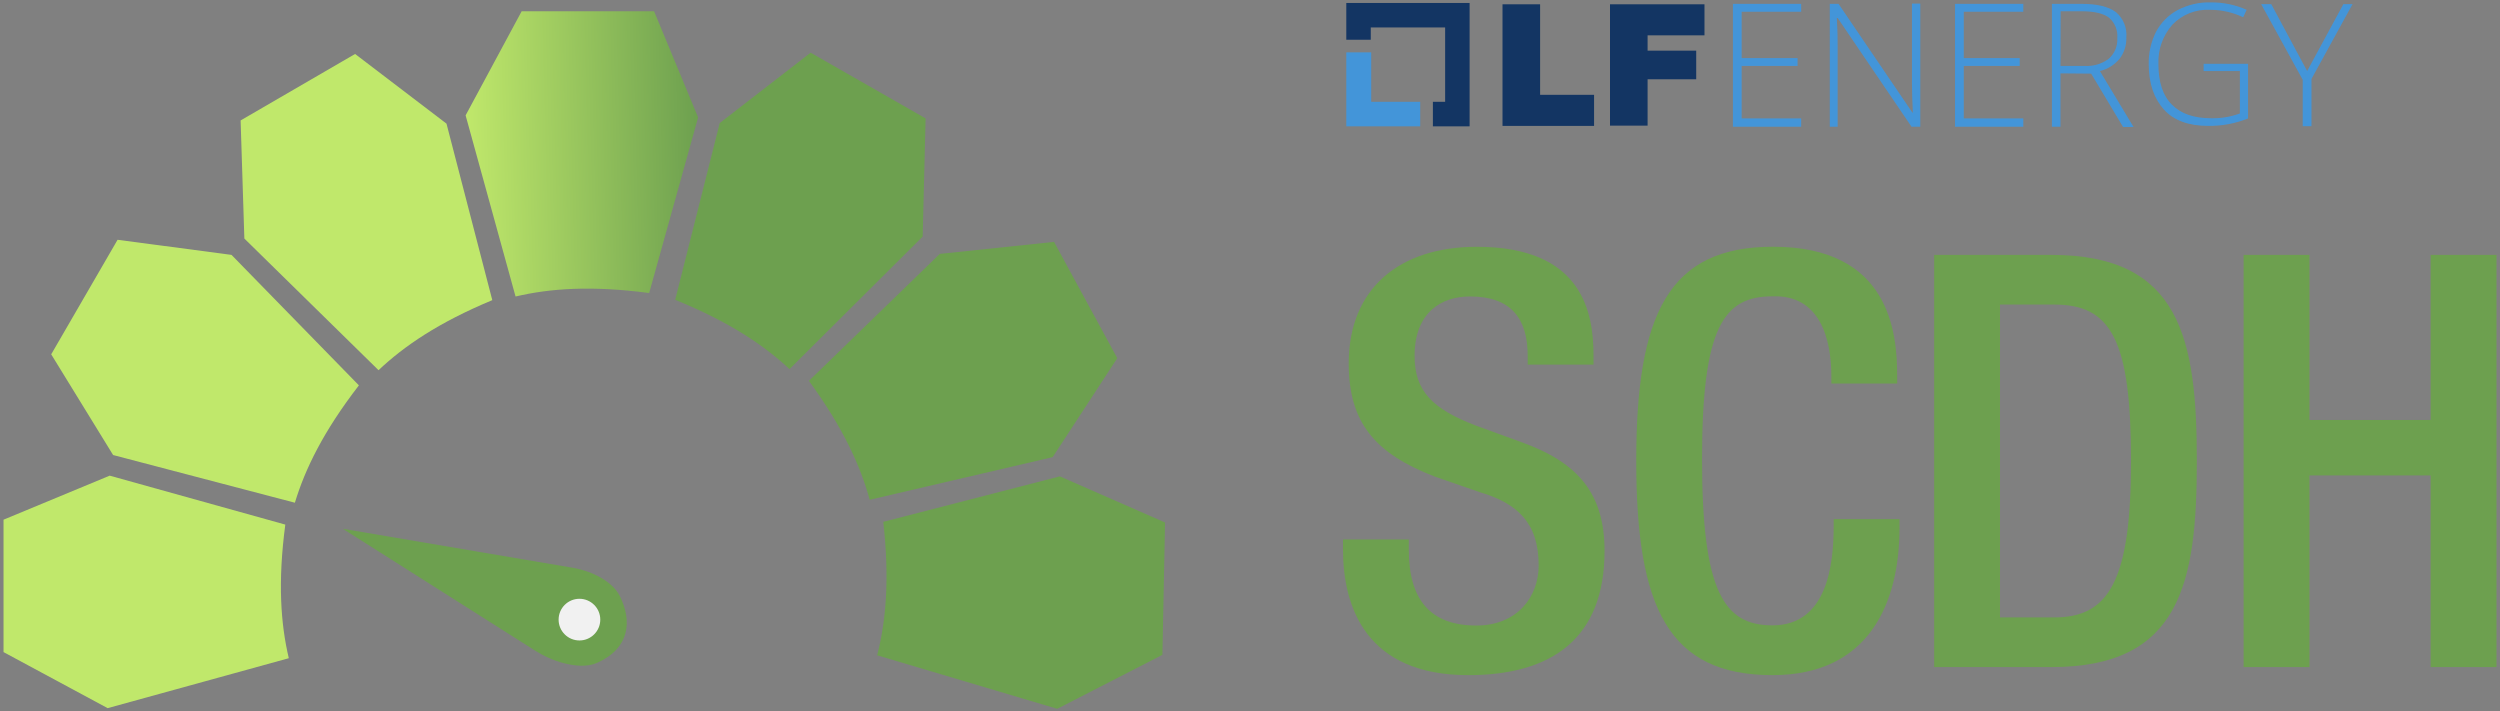 <?xml version="1.0" encoding="UTF-8"?>
<svg id="Layer_1" data-name="Layer 1" xmlns="http://www.w3.org/2000/svg" xmlns:xlink="http://www.w3.org/1999/xlink" viewBox="0 0 453.54 129.03">
  <rect x="0" y="0" width="453.54" height="129.03" fill="#808080" stroke="none"/>
  <defs>
    <style>
      .cls-1 {
        fill: #f1f1f1;
      }

      .cls-2 {
        fill: #133563;
      }

      .cls-3 {
        fill: #6da04f;
      }

      .cls-4 {
        fill: url(#linear-gradient);
      }

      .cls-5 {
        fill: #c0e86b;
      }

      .cls-6 {
        fill: #4395d9;
      }
    </style>
    <linearGradient id="linear-gradient" x1="134.4" y1="-44.83" x2="176.55" y2="-44.83" gradientTransform="translate(-48.52 76.48) rotate(-1.49)" gradientUnits="userSpaceOnUse">
      <stop offset="0" stop-color="#c0e86b"/>
      <stop offset="1" stop-color="#6da04f"/>
    </linearGradient>
  </defs>
  <g>
    <path class="cls-5" d="M52.39,119.4c-1.46-6.2-2.02-13.75-.63-24.23l-31.86-8.88L.64,94.28v24.02s18.89,10.17,18.89,10.17l32.86-9.06Z"/>
    <path class="cls-5" d="M53.5,91.19c1.85-6.1,5.15-12.91,11.61-21.28l-23.11-23.67-20.67-2.74-12.04,20.78,11.23,18.27,32.97,8.65Z"/>
    <path class="cls-5" d="M68.67,67.16c4.63-4.37,10.88-8.65,20.64-12.71l-8.31-32.02-16.58-12.64-20.77,12.06.68,21.43,24.33,23.87Z"/>
    <path class="cls-4" d="M93.54,53.79c6.2-1.46,13.75-2.02,24.23-.63l8.88-31.86-7.99-19.26h-24.02s-10.17,18.89-10.17,18.89l9.06,32.86Z"/>
    <path class="cls-3" d="M159.13,118.89c1.58-6.17,2.29-13.71,1.11-24.22l32.03-8.25,19.09,8.37-.48,24.01-19.08,9.79-32.68-9.71Z"/>
    <path class="cls-3" d="M157.78,90.68c-1.68-6.14-4.8-13.05-11.03-21.59l23.74-23.03,20.73-2.18,11.47,21.1-11.72,17.95-33.2,7.74Z"/>
    <path class="cls-3" d="M143.22,66.95c-4.66-4.34-10.94-8.57-20.73-12.56l8.08-32.07,16.49-12.76,20.86,11.92-.53,21.44-24.16,24.04Z"/>
    <g>
      <path class="cls-3" d="M103.83,102.99l-41.64-7.06,34.85,22.08c1.63,1.03,3.41,1.83,5.28,2.31,1.93.49,4.22.74,6.04-.08,5.93-2.69,6.31-7.57,4.12-12.04-.85-1.74-2.56-2.95-4.13-3.75-1.42-.72-2.95-1.19-4.52-1.46Z"/>
      <circle class="cls-1" cx="105.12" cy="112.41" r="3.78"/>
    </g>
  </g>
  <g>
    <g>
      <polygon class="cls-6" points="248.76 18.47 248.76 9.5 244.24 9.5 244.24 22.92 257.65 22.92 257.65 18.47 248.76 18.47"/>
      <polygon class="cls-2" points="266.61 .54 244.24 .54 244.24 7.21 248.68 7.21 248.68 4.98 262.17 4.98 262.17 18.47 259.95 18.47 259.95 22.92 266.61 22.92 266.61 .54"/>
      <path class="cls-2" d="M272.58.78h6.82v16.42h9.79v5.64h-16.61V.78Z"/>
      <path class="cls-2" d="M292.08.78h17.14v5.63h-10.32v2.78h8.82v5.19h-8.82v8.41h-6.82V.78Z"/>
      <path class="cls-6" d="M326.76,22.99h-12.38V.7h12.38v1.43h-10.8v8.41h10.15v1.42h-10.15v9.52h10.8v1.51Z"/>
      <path class="cls-6" d="M348.37,22.99h-1.59l-13.4-19.73h-.16c.16,2.38.16,4.15.16,5.31v14.42h-1.43V.7h1.59l13.4,19.73h.08c-.08-1.83-.16-3.57-.16-5.24V.65h1.51v22.34Z"/>
      <path class="cls-6" d="M367.06,22.99h-12.39V.7h12.39v1.43h-10.8v8.41h10.15v1.42h-10.15v9.52h10.8v1.51Z"/>
      <path class="cls-6" d="M373.8,13.31v9.68h-1.55V.7h5.4c2.77,0,4.84.48,6.23,1.51,1.33,1.14,2.03,2.85,1.87,4.6.05,1.37-.37,2.71-1.19,3.81-.92,1.13-2.19,1.93-3.61,2.27l6.11,10.15h-1.9l-5.79-9.68-5.55-.05ZM373.8,11.96h4.29c1.58.11,3.15-.33,4.43-1.27,1.08-.92,1.67-2.3,1.59-3.73.13-1.41-.41-2.79-1.47-3.73-1.04-.8-2.7-1.19-5.08-1.19h-3.73l-.03,9.92Z"/>
      <path class="cls-6" d="M399.66,11.57h8.17v9.92c-2.29.92-4.75,1.38-7.22,1.35-3.5,0-6.23-.96-8.02-2.94-1.79-1.98-2.78-4.68-2.78-8.31-.03-2.04.43-4.05,1.35-5.87.9-1.66,2.26-3.02,3.92-3.91,1.85-.96,3.92-1.44,6-1.38,2.24-.02,4.46.44,6.5,1.35l-.63,1.35c-1.86-.88-3.89-1.34-5.95-1.35-2.59-.15-5.11.83-6.9,2.7-1.73,1.97-2.64,4.53-2.53,7.14,0,3.25.79,5.71,2.45,7.37,1.66,1.66,3.98,2.46,7.14,2.46,1.77.04,3.53-.25,5.19-.87v-7.69h-6.58v-1.32h-.11Z"/>
      <path class="cls-6" d="M418.55,12.89l6.58-12.14h1.66l-7.45,13.57v8.57h-1.59v-8.41l-7.54-13.73h1.83l6.51,12.14Z"/>
    </g>
    <g>
      <path class="cls-3" d="M255.58,97.87v1.89c0,9.11,3.98,13.72,12.25,13.72,7.54,0,11.31-5.34,11.31-10.89,0-7.85-3.98-11.31-10.68-13.3l-8.17-2.83c-10.89-4.19-15.61-9.84-15.61-20.53,0-13.62,9.22-21.16,23.25-21.16,19.17,0,21.16,11.94,21.16,19.69v1.68h-11.94v-1.57c0-6.81-3.04-10.79-10.47-10.79-5.13,0-10.05,2.83-10.05,10.79,0,6.39,3.25,9.64,11.21,12.67l8.06,2.93c10.58,3.77,15.19,9.53,15.19,19.79,0,15.92-9.64,22.52-24.72,22.52-18.54,0-22.73-12.36-22.73-22.83v-1.78h11.94Z"/>
      <path class="cls-3" d="M344.6,94.2v1.57c0,13.51-5.45,26.71-23.04,26.71-18.85,0-24.72-12.15-24.72-38.86s5.87-38.86,24.82-38.86c21.26,0,22.52,15.71,22.52,23.46v1.36h-11.94v-1.26c0-6.91-2.09-14.87-10.68-14.56-8.8,0-12.78,5.45-12.78,29.53s3.98,30.16,12.78,30.16c9.95,0,11.1-11.1,11.1-18.01v-1.26h11.94Z"/>
      <path class="cls-3" d="M350.89,46.24h21.26c23.46,0,26.39,15.29,26.39,37.39s-2.93,37.39-26.39,37.39h-21.26V46.24ZM362.83,112.01h9.84c9.84,0,13.93-6.49,13.93-28.38s-3.56-28.38-13.93-28.38h-9.84v56.77Z"/>
      <path class="cls-3" d="M407.03,46.24h11.94v29.95h21.99v-29.95h11.94v74.78h-11.94v-34.77h-21.99v34.77h-11.94V46.24Z"/>
    </g>
  </g>
</svg>